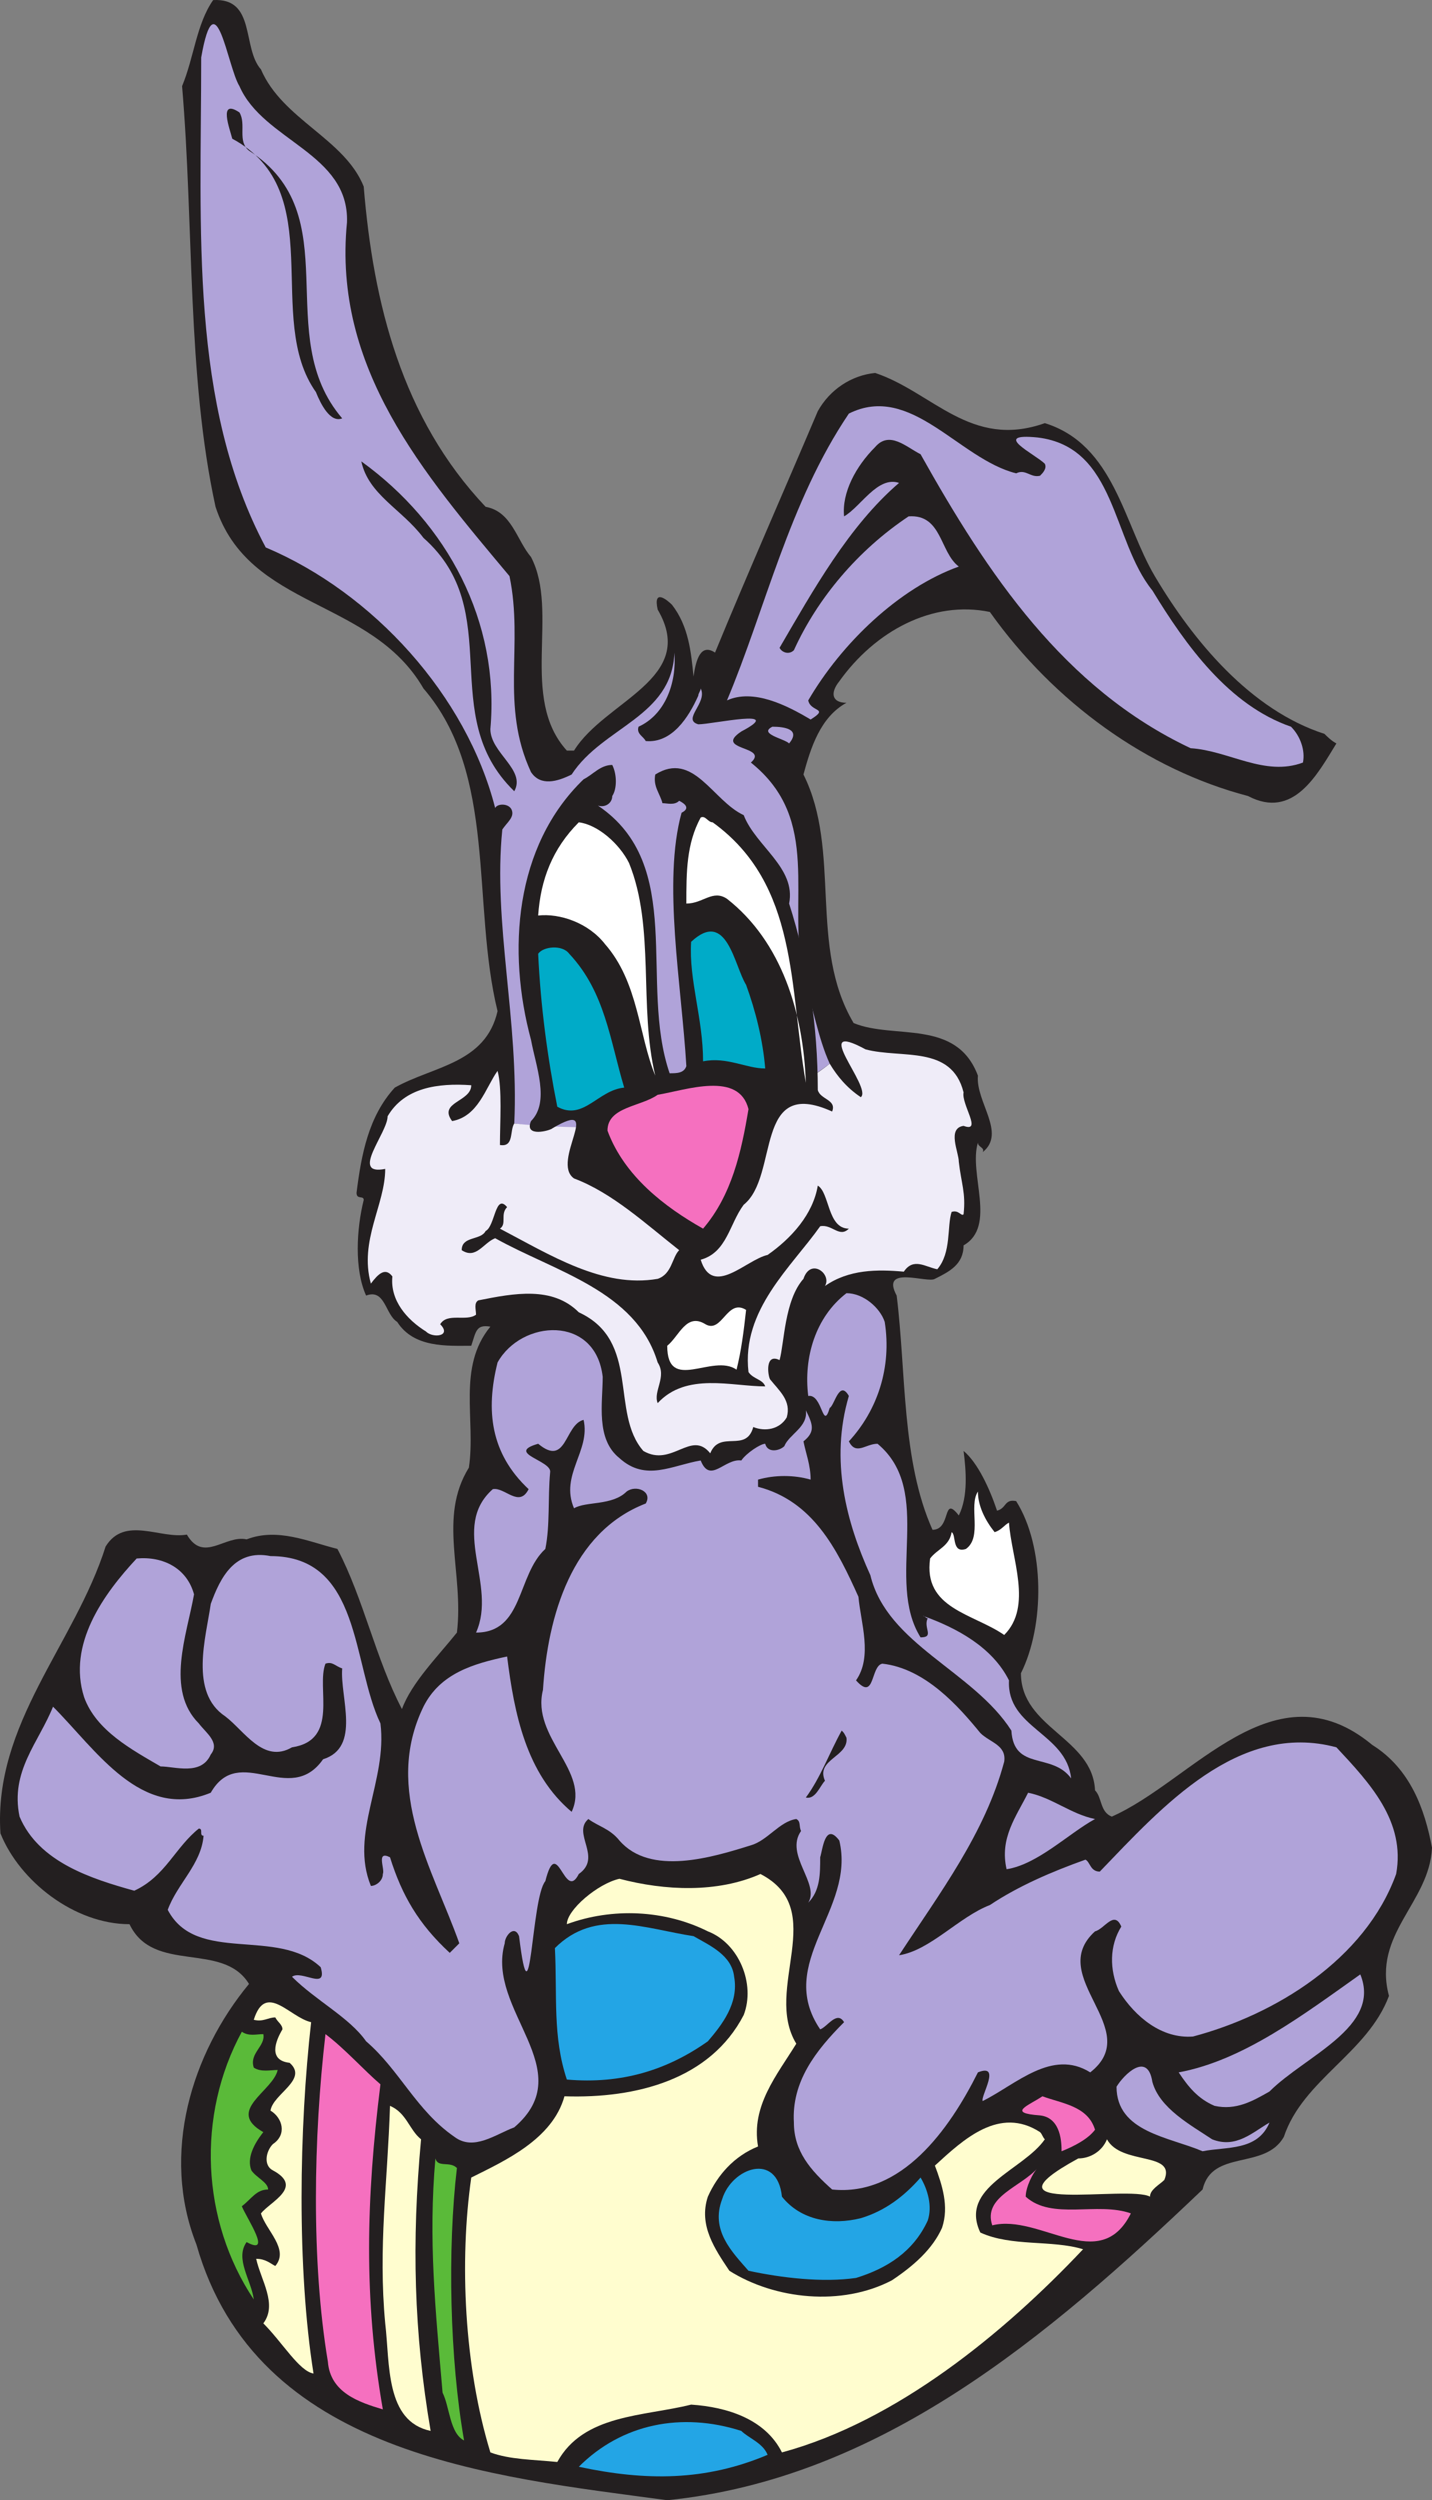 <svg xmlns="http://www.w3.org/2000/svg" width="449.39" height="784.526"><rect width="100%" height="100%" fill="#808080" stroke="none"/><path fill="#231f20" fill-rule="evenodd" d="M81.89 21.776c6.75 15.75 26.25 21.75 32.25 36.75 3 36.75 12 72.75 38.25 100.5 8.25 1.5 9.75 10.5 14.25 15.75 9 17.25-3.75 44.25 11.25 60.75h2.25c9.75-15.75 39-22.5 26.25-44.25-1.5-6.75 3-3 4.5-1.5 5.25 6.75 6 15 6.75 22.5.75-5.25 2.25-10.5 6.75-7.5 10.5-25.5 21.75-51 32.25-75.75 3.75-6.75 10.5-11.25 18-12 18 6 30 24 53.25 15.75 21.75 6.75 24.75 31.5 34.5 48 12 20.25 30 42 53.25 49.5.75.75 2.25 2.25 3.75 3-6 9.75-13.5 24-27.75 16.5-31.5-8.25-60.75-29.25-81-57.75-18-3.75-36 6-47.25 21.75-3 3.75-2.25 6.75 2.25 6.75-8.25 4.5-11.25 14.25-13.5 22.5 12 24 1.5 54 15.75 78 12.75 5.25 32.25-1.5 39 16.5-.75 8.25 9 18 1.5 24 .75-1.5-1.5-1.5-1.5-3-3 9.75 6 26.25-4.5 32.25 0 6-4.5 8.25-9 10.5-2.25 1.5-17.25-4.5-12 5.25 3 24 1.5 51.75 11.25 73.5 6 0 3-11.25 8.25-4.5 3-6 2.25-14.25 1.5-20.25 4.5 3.75 8.25 12 10.5 18.75 3-.75 2.25-3.75 6-3 9 14.25 9 39 1.5 54 0 17.25 22.5 20.25 23.25 36.75 2.25 2.25 1.5 6.75 5.25 8.25 25.5-11.25 51-48 81.75-22.5 12 7.5 16.5 20.25 18.75 32.25-.75 17.25-18.75 27-13.5 46.5-6.75 18-27 26.25-33 44.25-6 10.5-22.5 3.75-25.5 16.5-48.75 46.5-101.25 90.75-168 97.5-55.5-7.5-129-14.25-147.75-80.25-11.25-28.5-1.5-60 16.5-81.75-8.25-13.5-30-3-37.5-18.75-17.25 0-34.5-13.5-40.5-28.5-2.25-34.5 23.25-59.25 33-90 6-9.75 17.25-2.25 25.5-3.75 5.25 9 12 0 18.75 1.5 9.75-3.75 19.5.75 28.5 3 8.25 15.75 12 34.5 20.25 50.25 3-8.25 11.25-16.5 17.25-24 2.25-18.75-6-36 3.75-51.75 2.25-15-3.75-31.5 6.75-44.25-4.5-.75-4.5 1.5-6 6-7.5 0-18 .75-23.25-7.5-3.75-2.25-3.75-10.5-9.75-8.25-3.75-8.25-3-21-.75-30 0-1.5-2.25 0-2.25-2.25 1.5-12 3.75-24 12-33 12-6.75 28.5-7.5 32.25-24-8.25-33.75 0-74.25-23.25-101.25-16.5-28.5-54.75-24.75-65.25-57-9-41.25-6.75-87.75-10.5-132 3.75-9 4.5-19.5 9.75-27 13.5-.75 9 15 15 21.75"/><path fill="#b0a3d9" fill-rule="evenodd" d="M260.39 333.776c-3.75-8.25-5.25-18-8.25-27-5.25-24.75 6-49.5-16.5-67.5 6-5.25-12-3.75-3-9.75 14.25-7.5-9-2.25-13.5-2.25-5.25-1.5 3-6.75.75-11.25 0 .75-.75 1.5-.75 2.25-3 6.75-8.25 15-16.5 14.25-.75-1.5-3-2.25-2.25-4.5 8.25-3.75 12-13.5 11.25-23.25-.75 20.25-22.5 23.25-32.25 38.25-4.5 2.25-9.75 3.75-12.75-.75-9.75-21-2.25-39.75-6.75-61.5-27-32.25-55.5-65.25-51-111 .75-21.75-26.25-25.5-33.75-42.75-3.75-6-7.5-34.5-12-9 0 54-3.75 108.75 20.25 153.75 33.75 14.25 63 46.5 72 81.75.75-1.5 4.5-1.5 5.25.75s-1.5 3.75-3 6c-3 29.25 5.25 60 3.75 92.25 0 0 60.75 10.5 99-18.75"/><path fill="#efecf8" fill-rule="evenodd" d="M260.39 333.776c2.25 3.75 5.25 7.5 9.75 10.5 3.75-3-16.5-24.75 1.5-15 11.25 3 27-1.5 30.75 13.5-.75 3.75 6 12.75 0 10.5-5.25.75-1.5 8.25-1.5 11.25.75 6.75 2.25 9.75 1.5 16.5-.75.75-1.5-1.5-3.75-.75-1.5 4.5 0 12.75-4.5 18-3.75-.75-7.5-3.75-10.5.75-8.25-.75-17.25-.75-24.75 4.5 2.25-3.75-4.5-9-6.75-2.25-6 6.75-6 20.25-7.5 25.5-4.5-2.25-3.75 4.5-3 6 3 3.75 6.75 6.75 5.25 12-2.25 3.75-6.75 4.5-10.5 3-2.25 8.25-10.5.75-13.5 8.25-6-7.5-12 4.5-21-.75-10.5-12-.75-34.5-20.25-43.5-8.25-8.25-20.25-6-31.5-3.75-1.5.75-.75 3-.75 4.5-3 2.25-9-.75-11.25 3 3.75 3.75-2.25 4.5-4.5 2.25-6-3.75-11.25-9.75-10.5-17.25-2.25-3-4.5-.75-6.75 2.25-3.75-13.5 4.5-24.75 4.5-36-11.25 2.25.75-11.25.75-16.5 5.25-9 15.75-10.5 26.25-9.75 0 5.25-10.5 5.25-6 11.25 8.25-1.5 10.5-10.5 14.25-15.75 1.5 5.25.75 16.5.75 23.25 4.5.75 3-4.5 4.5-6.75 0 0 65.25 8.25 99-18.75"/><path fill="#231f20" fill-rule="evenodd" d="M78.14 47.276c31.5 20.25 6.75 57.75 29.25 84-3.75 1.5-6.75-4.5-8.25-8.25-16.5-23.25 4.5-63-26.25-79.5-.75-3-4.5-12.75 2.25-8.25 2.25 3.75-.75 9 3 12"/><path fill="#b0a3d9" fill-rule="evenodd" d="M326.39 149.276c.75-.75 2.25-2.25 1.5-3.75-3-3-17.25-9.75-2.25-8.25 24.75 3 23.25 32.25 36 48 10.5 17.25 24 36 43.5 42.75 3 3 4.5 7.5 3.75 11.25-12 4.5-23.25-3.75-35.25-4.5-39.75-18.75-63.75-54.75-84.75-92.25-4.5-2.25-9.75-7.5-14.25-2.25-6 6-10.5 14.25-9.75 21.75 5.25-3 10.5-12.75 17.25-10.5-15.75 13.5-27 33.75-37.5 51.75.75 1.5 3 2.25 4.5.75 7.5-16.5 20.25-31.5 36-42 10.5-.75 9.75 11.25 15.75 15.75-18.75 6.75-36.75 24-47.25 42 .75 3.75 6.75 2.25.75 6-7.5-4.5-18-9.75-26.25-6 12-28.5 19.5-62.25 38.25-90 19.5-9.75 34.5 14.25 52.5 18.75 3-1.5 4.5 1.5 7.5.75"/><path fill="#231f20" fill-rule="evenodd" d="M153.89 228.776c0 7.5 11.25 12.75 7.5 19.5-24.75-24-2.25-56.25-28.5-79.5-6.75-9-17.25-13.5-19.5-24 27 19.5 43.5 50.25 40.5 84"/><path fill="#b0a3d9" fill-rule="evenodd" d="M247.64 233.276c-1.5-1.5-9.75-3-5.25-5.25 3.75 0 9 .75 5.25 5.25"/><path fill="#231f20" fill-rule="evenodd" d="M192.14 249.776c0 2.25-2.25 3.75-4.5 3 27.75 18.75 12.75 55.5 22.5 84 2.25 0 4.5 0 5.25-2.25-1.5-25.5-7.5-57.75-1.5-79.5 3-1.5.75-3-.75-3.75-1.5 1.5-3.75.75-5.25.75-.75-3-3-5.25-2.25-9 12-7.5 18 8.25 27.75 12.75 3.75 9.75 16.5 16.5 14.25 27.75 6 18.75 9 38.25 9 58.5.75 3 6 3 4.5 6.75-24.75-11.25-16.5 20.25-27.75 29.25-4.5 6-5.25 15-13.5 17.25 3.75 12 14.25 0 21-1.5 7.5-5.25 14.25-12.75 15.75-21.75 3.75 2.25 3 13.5 9.75 13.5-3 3-5.25-1.5-9-.75-9 12.75-24.75 26.25-22.5 45.75 1.5 2.25 4.5 2.25 5.25 4.5-10.5 0-24.75-4.5-33.75 5.25-1.5-3.75 3-8.25 0-12.75-6.75-22.5-32.25-28.5-51-39-3.75 1.5-6 6.75-10.5 3.75 0-4.5 6-3 7.5-6 3-1.5 3-12 6.75-7.5-2.25 2.25 0 5.25-2.25 6.75 15.75 8.25 32.25 18.75 49.5 15.75 4.5-1.5 4.5-6.75 6.75-9-10.5-8.25-21-18-33-22.5-7.5-5.25 9.75-25.5-6.75-15.75-.75.75-9 3-6.75-2.25 6-6 1.5-17.25 0-25.5-7.5-27.75-5.25-60.75 16.5-81.75 3-1.5 5.25-4.5 9-4.5 1.5 3 1.5 7.5 0 9.75"/><path fill="#fff" fill-rule="evenodd" d="M223.64 258.026c27 19.5 24 51.75 29.25 81.75-.75-21.75-7.5-44.25-24.75-57.75-4.5-3-7.5 1.5-12.75 1.5 0-9.75 0-18.75 4.5-27 1.5-.75 2.25 1.5 3.75 1.5m-26.25 12.75c8.25 20.25 3 45 8.25 66.75-5.25-12.75-5.25-29.25-15.75-41.25-5.25-6.75-14.25-9.75-21-9 .75-11.25 4.5-21 12.75-29.25 6 .75 12.75 6.75 15.75 12.75"/><path fill="#00abc8" fill-rule="evenodd" d="M234.14 309.026c3 8.25 5.25 17.25 6 26.25-6 0-12-3.75-19.5-2.25 0-13.5-4.5-25.5-3.75-37.5 11.25-10.5 13.5 7.5 17.25 13.5m-38.25 32.25c-8.25.75-12.75 10.5-21 6-3-15-5.25-31.5-6-48 1.5-2.25 7.5-3 9.75 0 11.25 12 12.75 27 17.25 42"/><path fill="#f570bf" fill-rule="evenodd" d="M234.89 348.026c-2.25 13.5-5.25 27-14.25 37.5-12-6.75-24.75-16.5-30-30.75 0-7.5 10.5-7.5 15.75-11.25 9-1.5 25.5-7.5 28.5 4.5"/><path fill="#b0a3d9" fill-rule="evenodd" d="M277.64 414.776c2.25 14.25-2.25 27.75-11.25 37.5 2.25 4.5 5.25.75 9 .75 18 15 2.25 42.75 13.5 60.75 4.5 0 .75-3 2.25-6-.75 0-.75-.75-1.5-.75 10.5 3.75 21.75 9.75 27 20.25-.75 15 18 16.5 19.5 30.75-6-8.25-18-2.25-18.75-15-12-18.75-39-27-44.25-48.75-7.5-16.5-12.75-36-6.75-56.25-3-5.25-4.5 3-6 3.75-2.25 7.5-2.25-4.5-6.75-3.75-1.5-12 2.25-24.75 12-32.25 5.25 0 10.5 4.5 12 9"/><path fill="#fff" fill-rule="evenodd" d="M231.14 429.776c-7.5-5.25-21.75 7.5-21.75-7.5 3.75-3 6-10.5 12-6.75 5.25 3 6.75-8.25 12.75-4.5-.75 6.75-1.5 12.75-3 18.75"/><path fill="#b0a3d9" fill-rule="evenodd" d="M189.14 432.026c0 8.25-2.25 19.5 5.25 25.5 8.25 7.5 16.5 2.25 25.5.75 3 7.5 7.5-.75 12.75 0 1.5-2.25 6-5.25 7.5-5.25.75 3 4.5 2.25 6 .75 1.5-3.75 7.5-6 6.75-11.25 2.25 4.5 3 6.75-.75 9.75.75 3.75 2.25 7.5 2.25 12-5.25-1.5-11.25-1.5-16.5 0v2.25c17.25 4.5 24.75 19.5 31.5 34.5.75 8.25 4.5 18.75-.75 26.25 6 6.75 4.5-4.5 8.25-5.25 13.5 1.5 24 13.5 30.75 21.75 3 3 8.25 3.75 7.5 9-6 22.5-20.25 41.25-33 60.75 9.75-1.5 18.75-12 28.5-15.75 9-6 19.5-10.5 30-14.25 1.5.75 1.5 3.75 4.5 3.75 19.5-20.25 43.5-47.25 74.25-39 10.5 11.25 21.75 23.25 18.75 39.75-9.75 27-38.25 44.25-63.75 51-9.75.75-18-6-23.25-14.25-3-6.75-3-14.25.75-20.25-2.25-5.25-5.25.75-8.25 1.5-15.75 14.25 15.75 30.75-1.5 44.25-12-7.5-23.25 3.75-33.75 9-.75-1.5 6-12-1.5-9-9 18-24 39-45.75 36.75-6.75-6-12-12-12-21-.75-12.75 6.75-22.5 15.75-31.5-2.25-3.75-5.25 1.5-7.5 2.25-14.25-21 11.25-37.5 6-59.25-4.5-6-5.25 3-6 5.25 0 5.25 0 10.5-3.75 14.25 3.75-6-7.5-15-2.25-22.5-.75-1.5 0-3-1.5-3.75-5.25.75-9 6.75-14.25 8.25-12 3.75-31.5 9.75-41.25-1.5-3-3.75-6.75-4.5-9.75-6.75-5.25 4.5 4.5 12-3 17.25-4.5 9-6.75-12.75-10.5 2.25-4.5 5.25-4.5 48-8.25 17.25-1.5-3.75-4.5 0-4.5 2.25-6 21 24 39.75 3 57.75-6 2.25-12.75 7.5-18.75 3-12-8.25-17.25-21-27.75-30-5.25-7.5-15.75-12.75-23.25-20.25 3-2.25 11.25 4.5 9-3-13.5-12.75-39-.75-48-18 3-8.25 10.5-14.25 11.25-23.25-1.5 0 0-2.25-1.5-2.25-7.5 6-10.5 15-20.25 19.5-13.5-3.75-30-9-36-23.25-3-14.25 6-23.25 10.5-34.5 13.5 13.5 27.75 36 49.5 27 9-15.75 24.75 4.5 35.25-10.5 12-3.75 5.25-19.5 6-28.5-2.25-.75-3-2.25-5.25-1.5-3 7.5 4.5 24-10.5 26.25-9 5.25-15-5.25-21-9.75-11.25-7.5-6-24.75-4.5-35.25 3-8.25 7.5-17.25 18.75-15 28.5 0 25.5 33.75 34.5 52.5 2.25 18-9.75 34.5-3 51 1.5 0 3.75-1.5 3.75-3.75.75-1.5-2.25-7.5 2.25-5.25 3.75 12 9 21 18.75 30l3-3c-8.25-23.25-24-48-11.25-74.25 5.25-10.5 15.75-13.5 26.25-15.75 2.25 18 6 36.75 20.25 48.75 6-12.75-12.75-23.25-9-38.25 1.5-23.25 9-49.5 32.25-58.5 2.25-3.75-3-6-6-3.75-4.5 4.5-12.75 3-16.5 5.25-4.5-10.5 5.25-18 3-27.75-6 1.5-5.25 15-14.25 7.5-10.5 3 4.5 5.25 3.75 9-.75 8.25 0 16.5-1.5 24-9 8.25-6.75 26.25-21.75 26.25 6.75-15-8.25-33 5.25-45 3.75-.75 8.25 6 11.25 0-12-11.25-13.5-24.75-9.75-39.75 7.5-13.5 30.75-15 33 4.5"/><path fill="#fff" fill-rule="evenodd" d="M312.14 480.776c2.25-.75 3-2.25 4.5-3 .75 11.25 7.5 26.25-1.5 35.25-9.75-6.75-25.5-8.25-23.25-24 2.25-3 6-3.75 6.75-8.25 1.5.75 0 6.75 4.5 5.25 5.25-3.75.75-13.5 3.75-18 0 4.5 2.25 9 5.25 12.75"/><path fill="#b0a3d9" fill-rule="evenodd" d="M60.89 500.276c-2.25 12.75-9 30 1.5 40.5 2.25 3 6.75 6 3.75 9.75-3 6.75-11.25 3.75-15.75 3.75-9-5.25-20.25-11.25-24-21.75-5.25-16.5 6-32.25 16.5-43.5 8.25-.75 15.75 3 18 11.25"/><path fill="#231f20" fill-rule="evenodd" d="M265.64 545.276c.75 6-9.75 6.75-6.75 13.5-1.5 1.5-3 6-6 5.25 4.5-6 7.5-14.25 11.25-21 .75.75.75.75 1.5 2.25"/><path fill="#b0a3d9" fill-rule="evenodd" d="M343.64 570.776c-8.25 4.5-18 14.25-27.75 15.75-2.25-9.75 3-16.5 6.75-24 7.5 1.5 13.5 6.75 21 8.25"/><path fill="#fffdcf" fill-rule="evenodd" d="M249.89 641.276c-6 9.75-14.25 19.5-12 32.25-7.5 3-12.75 9-15.75 15.75-3 9 2.25 16.5 6.75 23.25 14.25 9 35.25 11.25 51 3 6.75-4.5 12.75-9.75 15.75-16.5 2.25-6.75 0-13.5-2.25-19.5 9-8.25 20.25-18.75 33-10.5.75.75.75 1.5 1.5 2.25-6.75 9.75-27 15-20.25 29.25 9.75 4.5 22.5 2.25 32.25 5.25-24.75 26.25-58.5 54-94.5 63.75-5.25-10.5-17.25-14.25-28.5-15-15 3.75-33.75 3-42 18-7.5-.75-15-.75-21-3-8.25-27-9.75-60-6-86.25 10.5-5.25 25.5-12 29.25-25.5 22.5.75 45.75-5.25 56.25-25.5 3.75-9.75-1.5-22.5-11.25-26.25-13.5-6.75-30-7.5-44.25-2.25 0-4.5 9.75-12.75 16.5-14.25 14.25 3.75 30.75 4.5 44.25-1.5 21.75 11.25.75 36 11.25 53.25"/><path fill="#23a5e5" fill-rule="evenodd" d="M230.39 620.276c1.5 8.25-3.75 15-8.25 20.25-12.75 9-27 13.5-44.25 12-4.5-13.5-3-26.25-3.75-41.25 12.75-12.75 28.5-6 43.5-3.75 5.25 3 12 6 12.75 12.75"/><path fill="#b0a3d9" fill-rule="evenodd" d="M398.39 656.276c-5.25 3-10.5 6-17.25 4.5-5.25-2.25-8.25-6-11.25-10.5 20.25-3.75 39-18 57-30.75 6.75 16.5-17.25 25.5-28.5 36.75"/><path fill="#fffdcf" fill-rule="evenodd" d="M97.64 634.526c-3.75 33-4.5 77.25.75 110.25-4.5-.75-9.75-9.75-15.75-15.75 4.5-6-.75-13.5-2.25-20.25 3 0 4.5 1.5 6 2.25 4.5-5.25-3-11.25-4.5-16.5 3-3.75 13.5-8.25 3.75-13.5-3-1.5-2.25-6 0-8.25 4.5-3 3-8.25-.75-10.5.75-5.25 12-9.75 6-15-6.75-.75-4.5-6.75-2.25-10.5 0-1.5-1.5-2.25-2.25-3.75-2.25 0-3.75 1.5-6.75.75 3.75-12 11.25-.75 18 .75"/><path fill="#5aba39" fill-rule="evenodd" d="M82.64 638.276c.75 3.75-4.5 6-3 10.5 2.25 1.5 5.25.75 7.5.75-1.5 6.75-16.5 12.75-4.5 19.5-3 3.75-5.25 8.25-3.75 12 1.5 2.25 5.25 3.75 5.25 6-3.75 0-5.25 3-8.25 5.25 1.5 3.75 9.75 15.75 1.5 11.25-3.75 5.25 1.5 12 2.25 18-16.5-24.75-18-57.75-3.75-84 2.25 1.5 4.5.75 6.75.75"/><path fill="#f570bf" fill-rule="evenodd" d="M119.39 654.026c-4.5 36-5.25 67.5.75 102-7.5-2.25-16.5-5.25-17.25-15-5.25-31.5-4.5-70.5-.75-102.75 6 4.5 12 11.25 17.25 15.75"/><path fill="#b0a3d9" fill-rule="evenodd" d="M380.39 671.276c7.5 3 12.75-2.25 18-5.25-3.75 9-13.5 7.5-21 9-10.5-4.5-27-6-27-20.25 2.25-3.75 9.75-11.25 11.25-1.5 2.25 8.25 12 13.5 18.75 18"/><path fill="#f570bf" fill-rule="evenodd" d="M343.64 668.276c-2.25 3-6.75 5.25-10.5 6.75 0-2.25 0-10.5-6.75-11.25-10.5-.75-3.75-3 .75-6 6 2.25 14.25 3 16.5 10.5"/><path fill="#fffdcf" fill-rule="evenodd" d="M132.14 671.276c-3 32.25-2.25 60.75 3 91.5-14.25-3-12.75-21-14.25-33.75-2.25-24 .75-44.25 1.5-68.25 5.25 2.25 6 7.5 9.75 10.5m233.25 12.75c-1.5 1.5-4.5 3-4.5 5.25-6.75-3.75-55.5 6-22.5-12 3.75 0 7.5-2.25 9-6 4.5 8.25 21.75 3.75 18 12.75"/><path fill="#5aba39" fill-rule="evenodd" d="M143.39 680.276c-3 25.5-2.25 60 2.25 85.5-4.5-2.25-4.5-10.5-6.75-15-2.25-26.25-4.5-48-2.25-73.5.75 3 4.5.75 6.75 3"/><path fill="#23a5e5" fill-rule="evenodd" d="M245.39 689.276c6 7.5 15.75 9 24.75 6.75 7.5-2.25 13.5-6.75 18.75-12.75 2.25 3.75 3.75 9 2.25 13.5-4.5 9.75-12.75 15-22.5 18-10.5 1.5-23.25 0-33.75-2.25-5.25-6-12-12.75-8.25-22.5 3-9.75 17.25-15 18.75-.75"/><path fill="#f570bf" fill-rule="evenodd" d="M321.89 689.276c8.25 7.5 22.5 1.5 33 5.25-9.75 19.5-28.5 0-43.5 3.75-3-9 9-12 14.25-18-1.5 1.5-3.75 6-3.75 9"/><path fill="#23a5e5" fill-rule="evenodd" d="M240.89 770.276c-19.5 8.25-38.25 8.25-59.25 3.75 13.5-13.5 32.25-17.25 51-11.25 2.25 2.25 6.75 3.75 8.25 7.5"/></svg>
